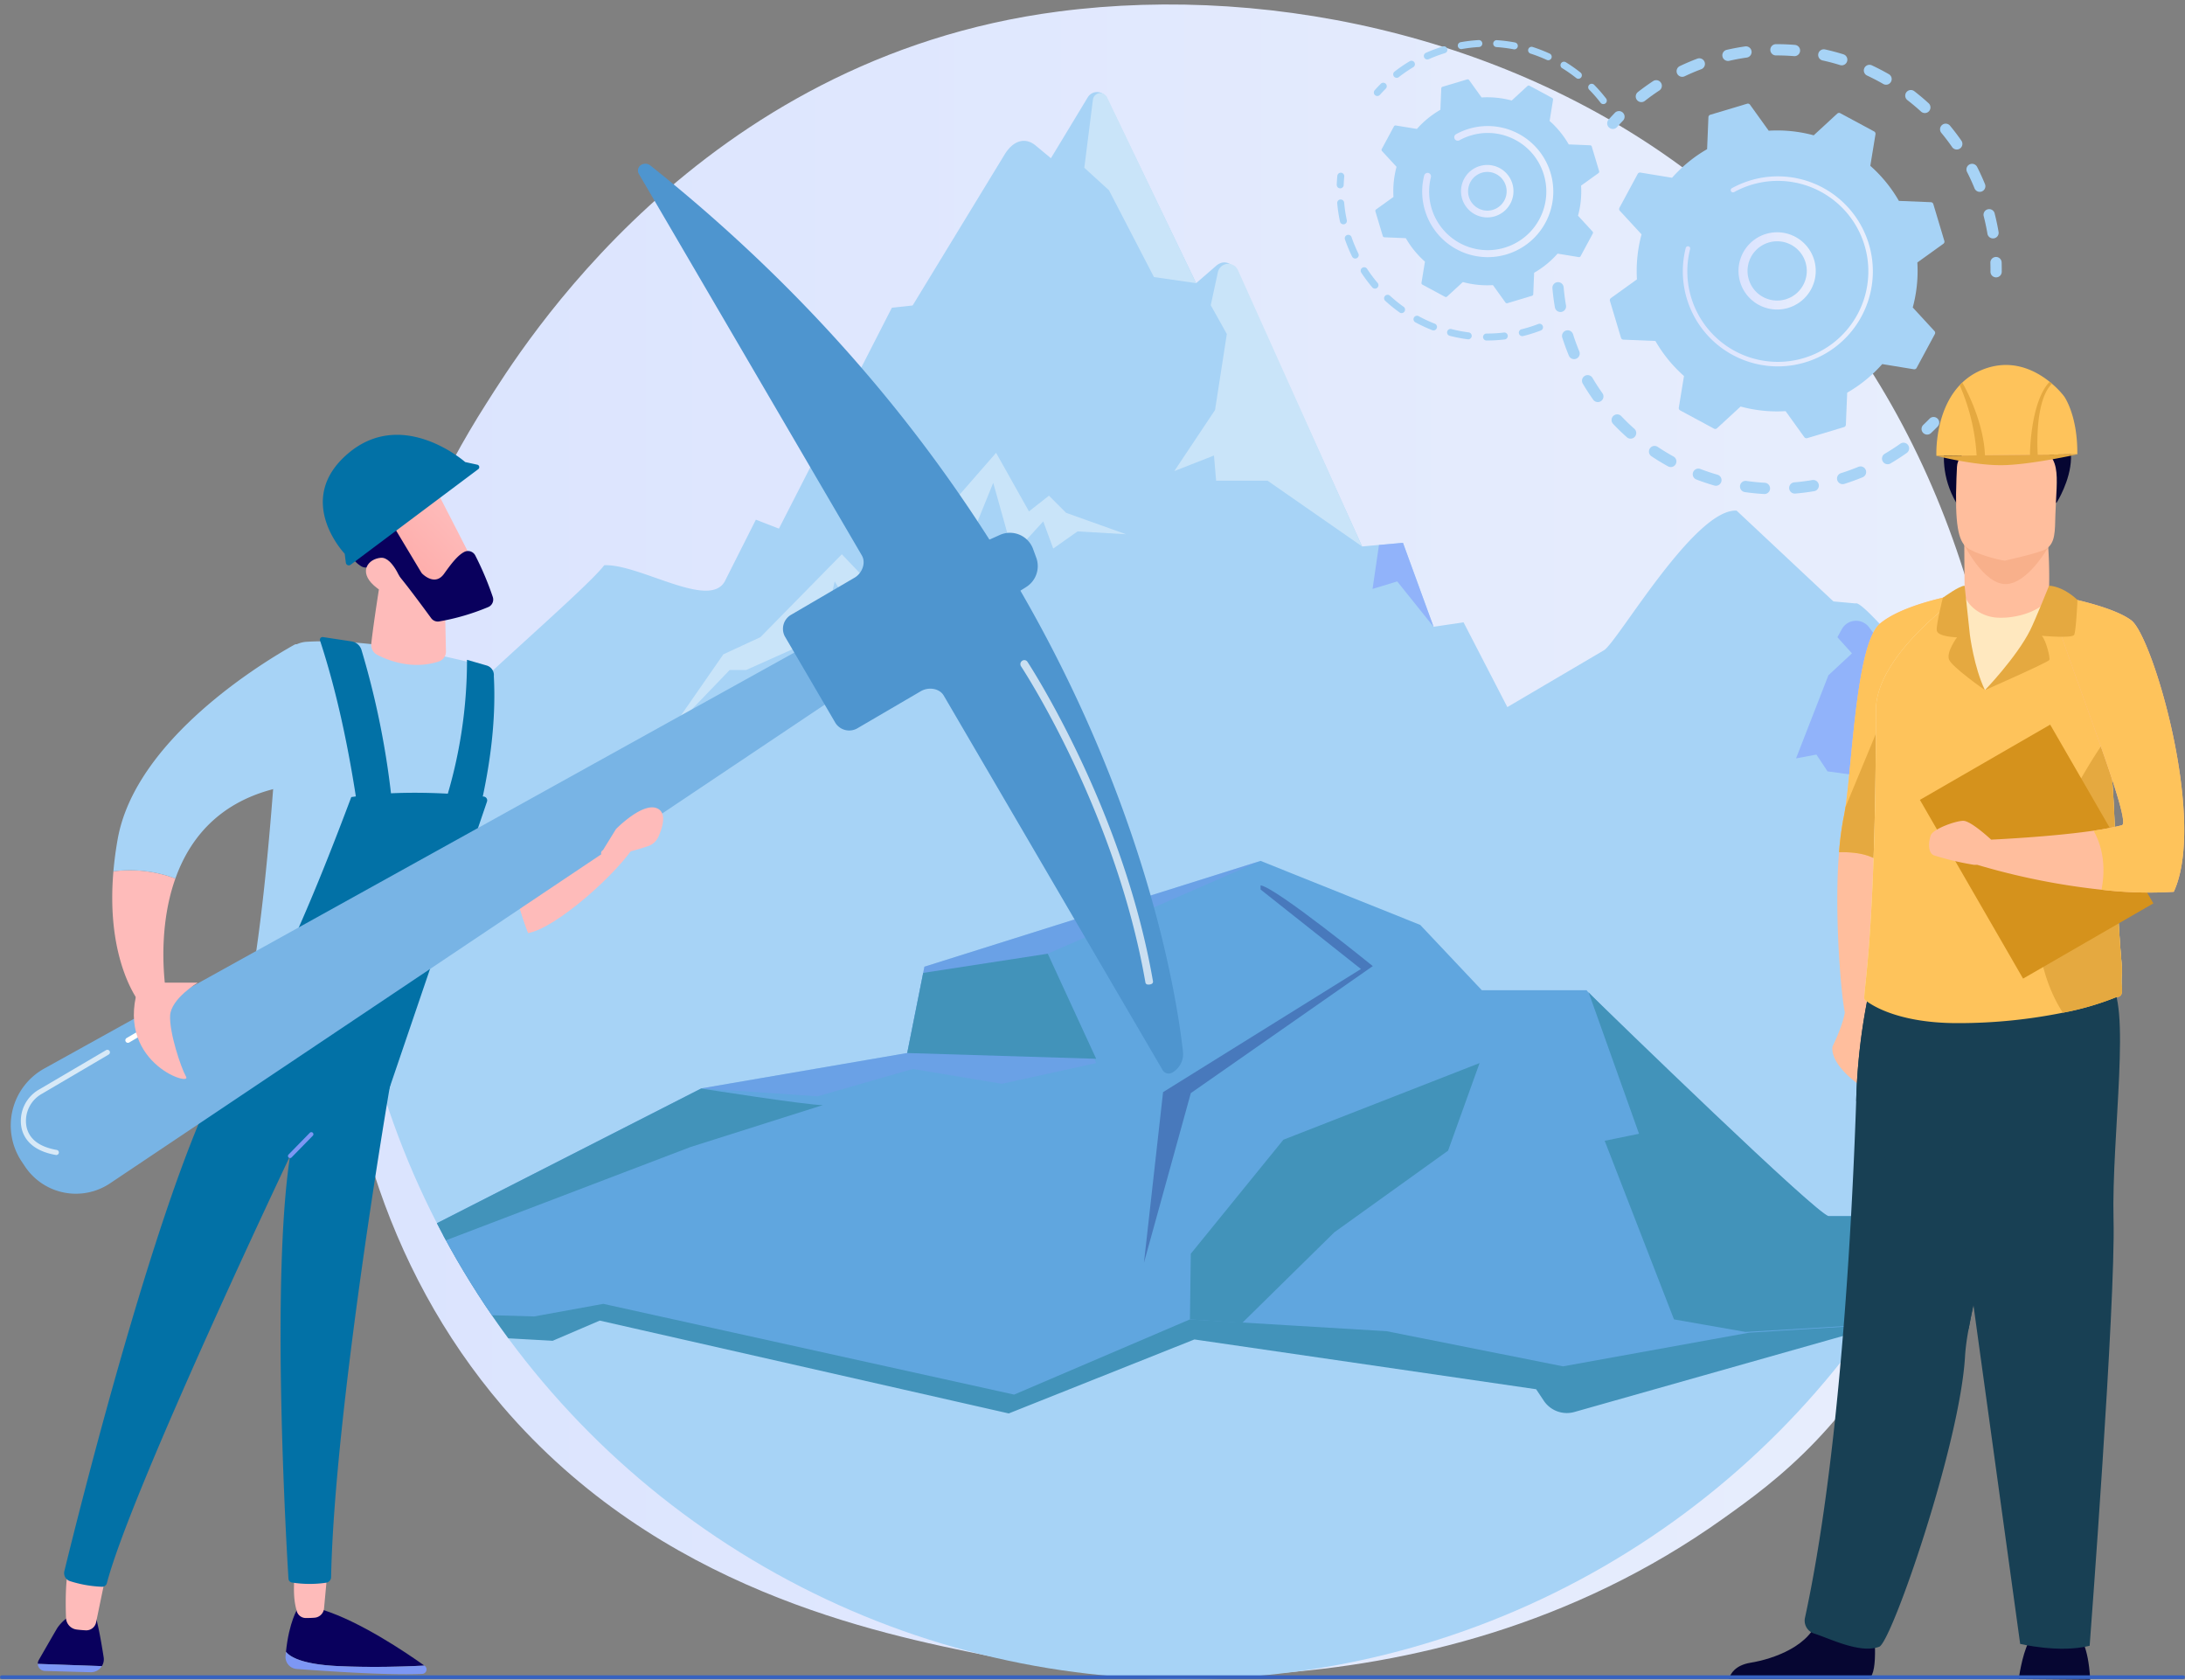 <svg xmlns="http://www.w3.org/2000/svg" xmlns:xlink="http://www.w3.org/1999/xlink" width="570" height="438.143" viewBox="0 0 570 438.143">
  <rect x="0" y="0" width="570" height="438.143" fill="#808080" stroke="none"/>
  <defs>
    <linearGradient id="linear-gradient" y1="0.5" x2="1" y2="0.5" gradientUnits="objectBoundingBox">
      <stop offset="0" stop-color="#dae3fe"/>
      <stop offset="1" stop-color="#e9effd"/>
    </linearGradient>
    <clipPath id="clip-path">
      <circle id="SVGID" cx="219" cy="219" r="219" fill="none"/>
    </clipPath>
    <linearGradient id="linear-gradient-6" x1="0.697" y1="0.062" x2="1.293" y2="-1.157" gradientUnits="objectBoundingBox">
      <stop offset="0" stop-color="#09005d"/>
      <stop offset="1" stop-color="#1a0f91"/>
    </linearGradient>
    <linearGradient id="linear-gradient-7" x1="-19.66" y1="9.755" x2="-18.579" y2="12.886" gradientUnits="objectBoundingBox">
      <stop offset="0" stop-color="#febbba"/>
      <stop offset="1" stop-color="#ff928e"/>
    </linearGradient>
    <linearGradient id="linear-gradient-8" x1="61.665" y1="0.5" x2="62.684" y2="0.5" xlink:href="#linear-gradient-6"/>
    <linearGradient id="linear-gradient-9" x1="129.272" y1="0.5" x2="130.272" y2="0.5" xlink:href="#linear-gradient-6"/>
    <linearGradient id="linear-gradient-10" x1="199.234" y1="0.5" x2="200.234" y2="0.5" xlink:href="#linear-gradient-7"/>
    <linearGradient id="linear-gradient-11" x1="239.04" y1="0.5" x2="240.04" y2="0.5" xlink:href="#linear-gradient-7"/>
    <linearGradient id="linear-gradient-12" x1="114.566" y1="1.331" x2="114.802" y2="0.355" xlink:href="#linear-gradient-7"/>
    <linearGradient id="linear-gradient-13" x1="5.345" y1="4.21" x2="4.273" y2="5.492" xlink:href="#linear-gradient-7"/>
    <linearGradient id="linear-gradient-14" x1="3.401" y1="3.198" x2="4.308" y2="3.198" xlink:href="#linear-gradient-6"/>
    <linearGradient id="linear-gradient-15" x1="-89.801" y1="-0.18" x2="-91.648" y2="3.252" xlink:href="#linear-gradient-7"/>
  </defs>
  <g id="Mining_Web_about" transform="translate(-212.001 -3320.001)">
    <g id="Group_285490" data-name="Group 285490">
      <g id="Group_285489" data-name="Group 285489" transform="translate(-170.5 2879.418)">
        <path id="Path_123625" data-name="Path 123625" d="M856.206,822.638c-8.965,9.382-17.448,15.433-24.15,20.213-78.78,56.192-172,39.812-191.81,35.812-29.255-5.907-85.805-17.325-126.69-65.12-61.855-72.31-52.223-186.232-4.244-261.434,8.776-13.756,55.134-90.1,149.356-102.346,57.022-7.41,123.492,7.535,171.627,47.624C931.336,581.539,924.143,751.539,856.206,822.638Z" transform="translate(0 -6.183)" fill="url(#linear-gradient)"/>
        <g id="Group_285466" data-name="Group 285466" transform="translate(731.215 451.034)">
          <g id="Group_285461" data-name="Group 285461" transform="translate(56.262 1.069)">
            <g id="Group_285458" data-name="Group 285458" transform="translate(0 62.076)">
              <path id="Path_123626" data-name="Path 123626" d="M2467.986,903.935a1.47,1.47,0,0,1,1.591,1.339c.135,1.571.34,3.16.61,4.722a1.47,1.47,0,0,1-1.17,1.693l-.028.005a1.47,1.47,0,0,1-1.7-1.2c-.284-1.644-.5-3.317-.642-4.971a1.469,1.469,0,0,1,1.185-1.568A1.362,1.362,0,0,1,2467.986,903.935Zm4.036,13.574c.48,1.51,1.029,3.014,1.633,4.471a1.469,1.469,0,1,1-2.715,1.125c-.635-1.533-1.213-3.116-1.719-4.7a1.47,1.47,0,0,1,.955-1.846,1.566,1.566,0,0,1,.169-.043A1.47,1.47,0,0,1,2472.022,917.509ZM2477.1,928.9c.8,1.362,1.673,2.7,2.589,3.993a1.47,1.47,0,1,1-2.4,1.7c-.965-1.357-1.882-2.771-2.726-4.2a1.469,1.469,0,1,1,2.532-1.492Zm7.5,9.966c1.087,1.149,2.237,2.265,3.418,3.315a1.47,1.47,0,0,1-1.955,2.2c-1.243-1.107-2.453-2.281-3.6-3.49a1.47,1.47,0,0,1,2.135-2.021Zm9.535,8.047c1.313.877,2.681,1.71,4.067,2.476a1.47,1.47,0,1,1-1.421,2.573c-1.458-.806-2.9-1.682-4.279-2.605a1.47,1.47,0,1,1,1.633-2.444Zm11.077,5.737c1.476.566,2.995,1.075,4.514,1.514a1.47,1.47,0,0,1-.816,2.824c-1.6-.462-3.2-1-4.75-1.594a1.47,1.47,0,0,1,1.053-2.744Zm54.22-6.218a1.47,1.47,0,0,1-.349,2.049c-1.356.961-2.774,1.877-4.211,2.72a1.47,1.47,0,1,1-1.487-2.535c1.365-.8,2.711-1.67,4-2.583a1.469,1.469,0,0,1,2.049.349Zm-42.154,9.355c1.564.223,3.156.382,4.734.47a1.47,1.47,0,1,1-.165,2.935c-1.661-.093-3.338-.26-4.985-.5a1.47,1.47,0,1,1,.416-2.91Zm31.1-2.886a1.469,1.469,0,0,1-.8,1.919c-1.538.633-3.123,1.208-4.71,1.71a1.47,1.47,0,1,1-.886-2.8c1.509-.477,3.016-1.023,4.477-1.625a1.469,1.469,0,0,1,1.918.8Zm-18.636,3.247c1.573-.132,3.162-.334,4.722-.6a1.47,1.47,0,0,1,.526,2.891l-.031.005c-1.642.281-3.314.493-4.97.633a1.47,1.47,0,0,1-.4-2.908C2529.64,956.157,2529.693,956.15,2529.746,956.145Z" transform="translate(-2466.642 -903.929)" fill="#a7d3f6"/>
              <path id="Path_123627" data-name="Path 123627" d="M3075.767,1125.406a1.462,1.462,0,0,0-.772.416c-.529.543-1.078,1.083-1.632,1.607a1.469,1.469,0,1,0,2.019,2.136c.583-.551,1.16-1.119,1.718-1.69a1.47,1.47,0,0,0-1.331-2.469Z" transform="translate(-2976.606 -1090.205)" fill="#a7d3f6"/>
            </g>
            <g id="Group_285459" data-name="Group 285459" transform="translate(14.292)">
              <path id="Path_123628" data-name="Path 123628" d="M3187.135,862.59a1.47,1.47,0,0,0-1.19,1.489c.024.757.032,1.528.025,2.29a1.47,1.47,0,1,0,2.939.029c.008-.8,0-1.614-.025-2.411a1.469,1.469,0,0,0-1.748-1.4Z" transform="translate(-3085.984 -807.057)" fill="#a7d3f6"/>
              <path id="Path_123629" data-name="Path 123629" d="M2631.952,513.691a1.47,1.47,0,0,1,.413,2.91c-1.53.217-3.075.5-4.608.852a1.47,1.47,0,1,1-.652-2.867q1-.227,1.993-.419C2630.045,513.986,2631.005,513.826,2631.952,513.691Zm-10.626,4.058a1.47,1.47,0,0,1-.859,1.892c-1.458.548-2.91,1.164-4.313,1.83a1.47,1.47,0,1,1-1.261-2.655c1.478-.7,3.005-1.35,4.54-1.927a1.487,1.487,0,0,1,.241-.068A1.47,1.47,0,0,1,2621.326,517.749Zm18.613-4.638c1.635-.007,3.293.057,4.927.189a1.47,1.47,0,1,1-.236,2.93c-1.553-.126-3.127-.186-4.679-.179a1.47,1.47,0,0,1-.286-2.913A1.5,1.5,0,0,1,2639.939,513.111Zm-30,10.053a1.469,1.469,0,0,1-.422,2.035c-1.3.854-2.58,1.773-3.8,2.733a1.47,1.47,0,0,1-1.815-2.312c1.288-1.011,2.636-1.979,4-2.878a1.468,1.468,0,0,1,2.035.422Zm42.836-8.674c1.6.353,3.2.779,4.764,1.267a1.469,1.469,0,1,1-.874,2.806c-1.488-.463-3.01-.868-4.525-1.2a1.47,1.47,0,1,1,.635-2.87Zm12.228,4.162c1.483.7,2.954,1.461,4.373,2.276a1.47,1.47,0,1,1-1.464,2.549c-1.348-.774-2.746-1.5-4.156-2.163a1.47,1.47,0,1,1,1.247-2.661Zm11.03,6.728c1.3,1,2.567,2.07,3.773,3.174a1.47,1.47,0,0,1-1.984,2.168c-1.146-1.049-2.352-2.063-3.585-3.016a1.47,1.47,0,0,1,1.8-2.327Zm9.3,8.974c1.047,1.261,2.052,2.582,2.987,3.926a1.469,1.469,0,1,1-2.412,1.679c-.888-1.275-1.842-2.529-2.837-3.728a1.47,1.47,0,0,1,2.262-1.877Zm7.1,10.8c.742,1.457,1.43,2.966,2.048,4.484a1.47,1.47,0,0,1-2.723,1.107c-.586-1.442-1.24-2.875-1.945-4.259a1.47,1.47,0,1,1,2.62-1.332Zm4.554,12.088c.3,1.167.566,2.358.793,3.539q.124.642.233,1.282a1.453,1.453,0,0,1-1.2,1.695,1.47,1.47,0,0,1-1.7-1.2q-.1-.609-.22-1.219c-.216-1.123-.469-2.255-.754-3.364a1.469,1.469,0,0,1,1.058-1.789l.089-.02A1.469,1.469,0,0,1,2696.995,557.247Z" transform="translate(-2595.92 -513.11)" fill="#a7d3f6"/>
              <path id="Path_123630" data-name="Path 123630" d="M2559.406,623.031a1.466,1.466,0,0,0-.779.422c-.552.572-1.1,1.167-1.638,1.768a1.47,1.47,0,0,0,2.2,1.953c.508-.571,1.031-1.136,1.556-1.679a1.469,1.469,0,0,0-1.336-2.464Z" transform="translate(-2556.619 -605.549)" fill="#a7d3f6"/>
            </g>
            <g id="Group_285460" data-name="Group 285460" transform="translate(14.983 15.504)">
              <path id="Path_123631" data-name="Path 123631" d="M2563.477,637.891a.687.687,0,0,0,.1.791l5.664,6.149a36.415,36.415,0,0,0-1.2,11.737l-6.785,4.876a.688.688,0,0,0-.257.755l2.878,9.606a.687.687,0,0,0,.63.489l8.348.342a36.42,36.42,0,0,0,7.456,9.144l-1.35,8.25a.686.686,0,0,0,.352.716l8.827,4.758a.687.687,0,0,0,.792-.1l6.148-5.664a36.414,36.414,0,0,0,11.738,1.2l4.876,6.784a.686.686,0,0,0,.754.257l9.606-2.878a.688.688,0,0,0,.489-.63l.342-8.348a36.414,36.414,0,0,0,9.144-7.457l8.25,1.351a.686.686,0,0,0,.715-.352l4.758-8.827a.687.687,0,0,0-.1-.791l-5.664-6.149a36.408,36.408,0,0,0,1.2-11.737l6.785-4.876a.687.687,0,0,0,.258-.755l-2.878-9.606a.687.687,0,0,0-.63-.489l-8.348-.342a36.419,36.419,0,0,0-7.457-9.144l1.351-8.25a.687.687,0,0,0-.352-.716l-8.828-4.757a.687.687,0,0,0-.791.1l-6.149,5.664a36.42,36.42,0,0,0-11.738-1.2l-4.875-6.784a.687.687,0,0,0-.755-.257l-9.606,2.878a.688.688,0,0,0-.49.63l-.343,8.348a36.423,36.423,0,0,0-9.143,7.457l-8.25-1.351a.686.686,0,0,0-.715.352Z" transform="translate(-2560.969 -610.721)" fill="#a7d3f6"/>
              <path id="Path_123632" data-name="Path 123632" d="M2781.928,822.051a10.073,10.073,0,1,1-1.47.172A10.091,10.091,0,0,1,2781.928,822.051Zm6.14,15.29a7.728,7.728,0,1,0-5.361,2.5,7.859,7.859,0,0,0,1.139-.134A7.672,7.672,0,0,0,2788.068,837.342Z" transform="translate(-2738.724 -788.476)" fill="url(#linear-gradient)"/>
              <path id="Path_123633" data-name="Path 123633" d="M2700.963,730.569a25.256,25.256,0,0,0-2.474.607h0q-.387.116-.77.244a24.984,24.984,0,0,0-3.652,1.556l-.048.025-.135.072-.262.142a.588.588,0,0,0-.294.625.6.6,0,0,0,.063.173.588.588,0,0,0,.8.231,23.637,23.637,0,0,1,26.865,2.833,23.462,23.462,0,0,1,7.163,11.066,23.867,23.867,0,0,1,.579,2.36,23.611,23.611,0,1,1-46.085-1.383.588.588,0,1,0-1.139-.289,24.787,24.787,0,1,0,48.38,1.452,25.185,25.185,0,0,0-.608-2.477,24.79,24.79,0,0,0-28.381-17.237Z" transform="translate(-2661.778 -711.157)" fill="url(#linear-gradient)"/>
            </g>
          </g>
          <g id="Group_285465" data-name="Group 285465">
            <g id="Group_285462" data-name="Group 285462" transform="translate(0 34.601)">
              <path id="Path_123634" data-name="Path 123634" d="M2113.315,724.238a.907.907,0,0,0-.732.8c-.073.767-.125,1.547-.152,2.318a.908.908,0,0,0,1.815.064c.026-.734.074-1.478.145-2.21a.908.908,0,0,0-.817-.99A.918.918,0,0,0,2113.315,724.238Z" transform="translate(-2112.43 -724.221)" fill="#a7d3f6"/>
              <path id="Path_123635" data-name="Path 123635" d="M2114.042,768.184a.907.907,0,0,1,.984.824,37.882,37.882,0,0,0,.53,3.772q.075.393.161.787a.908.908,0,0,1-.7,1.078.94.94,0,0,1-1.078-.7q-.088-.412-.167-.824a39.27,39.27,0,0,1-.554-3.955.907.907,0,0,1,.732-.971C2113.98,768.192,2114.011,768.188,2114.042,768.184Zm2.912,9.824a37.716,37.716,0,0,0,1.771,4.255.908.908,0,1,1-1.63.8,39.273,39.273,0,0,1-1.856-4.461.908.908,0,0,1,.561-1.155.879.879,0,0,1,.126-.033A.907.907,0,0,1,2116.955,778.008Zm4.056,8.259a37.194,37.194,0,0,0,2.762,3.69.908.908,0,0,1-1.383,1.176,39.152,39.152,0,0,1-2.9-3.87.908.908,0,0,1,1.518-1Zm5.96,7.011a37.434,37.434,0,0,0,3.581,2.9.908.908,0,0,1-1.053,1.479,39.387,39.387,0,0,1-3.755-3.042.908.908,0,0,1,1.228-1.338Zm7.491,5.343a37.8,37.8,0,0,0,4.178,1.945.908.908,0,1,1-.664,1.689,39.692,39.692,0,0,1-4.38-2.038.908.908,0,0,1,.865-1.6Zm8.562,3.363a37.228,37.228,0,0,0,4.522.866.908.908,0,0,1-.23,1.8,39.04,39.04,0,0,1-4.743-.908.908.908,0,1,1,.451-1.759Zm9.12,1.166a37.268,37.268,0,0,0,4.6-.271.908.908,0,0,1,.218,1.8,39.36,39.36,0,0,1-4.824.284.908.908,0,0,1,.006-1.815Zm14.7-1.967a.907.907,0,0,1-.523,1.172,39.388,39.388,0,0,1-3.995,1.29c-.205.056-.411.108-.616.159a.908.908,0,0,1-.435-1.763c.193-.047.386-.1.583-.15a37.655,37.655,0,0,0,3.815-1.231.906.906,0,0,1,1.172.523Z" transform="translate(-2113.091 -761.198)" fill="#a7d3f6"/>
            </g>
            <g id="Group_285463" data-name="Group 285463" transform="translate(9.679)">
              <path id="Path_123636" data-name="Path 123636" d="M2222.848,506.937a39.523,39.523,0,0,1,4.719-.553.908.908,0,0,1,.1,1.813,37.56,37.56,0,0,0-4.5.528.908.908,0,0,1-.332-1.785Zm-3.488,1.72a.908.908,0,0,1-.6,1.133,37.952,37.952,0,0,0-4.25,1.586.908.908,0,0,1-.735-1.66,39.628,39.628,0,0,1,4.453-1.661.892.892,0,0,1,.1-.024A.908.908,0,0,1,2219.36,508.657Zm12.962-2.249a39.391,39.391,0,0,1,4.715.6.908.908,0,0,1-.339,1.784,37.656,37.656,0,0,0-4.5-.577.907.907,0,1,1,.122-1.811Zm-21.526,5.811a.908.908,0,0,1-.312,1.245,37.238,37.238,0,0,0-3.74,2.564.908.908,0,1,1-1.116-1.432,38.974,38.974,0,0,1,3.923-2.689.908.908,0,0,1,1.245.312Zm30.844-4.035a39.485,39.485,0,0,1,4.43,1.72.908.908,0,1,1-.758,1.65,37.336,37.336,0,0,0-4.225-1.641.908.908,0,0,1,.554-1.73Zm8.621,3.96a39.669,39.669,0,0,1,3.892,2.73.908.908,0,0,1-1.131,1.42,37.943,37.943,0,0,0-3.712-2.6.908.908,0,0,1,.951-1.546Zm7.426,5.911a39.218,39.218,0,0,1,3.124,3.586.908.908,0,0,1-1.439,1.107,37.1,37.1,0,0,0-2.979-3.419.908.908,0,0,1,1.294-1.275Z" transform="translate(-2200.209 -506.382)" fill="#a7d3f6"/>
              <path id="Path_123637" data-name="Path 123637" d="M2175.656,576.438a.906.906,0,0,0-.469.249c-.55.549-1.085,1.117-1.593,1.688a.908.908,0,1,0,1.357,1.207c.484-.544,1-1.086,1.52-1.61a.908.908,0,0,0-.814-1.533Z" transform="translate(-2173.365 -565.297)" fill="#a7d3f6"/>
            </g>
            <g id="Group_285464" data-name="Group 285464" transform="translate(10.065 10.24)">
              <path id="Path_123638" data-name="Path 123638" d="M2177.477,589.032a.459.459,0,0,0,.067.53l3.79,4.115a24.369,24.369,0,0,0-.8,7.854l-4.54,3.263a.459.459,0,0,0-.172.505l1.926,6.428a.459.459,0,0,0,.421.327l5.586.229a24.373,24.373,0,0,0,4.989,6.119l-.9,5.521a.459.459,0,0,0,.235.479l5.907,3.184a.46.46,0,0,0,.529-.066l4.115-3.79a24.362,24.362,0,0,0,7.854.8l3.262,4.54a.459.459,0,0,0,.5.172l6.428-1.926a.46.46,0,0,0,.327-.421l.229-5.586a24.36,24.36,0,0,0,6.118-4.99l5.521.9a.46.46,0,0,0,.479-.236l3.183-5.907a.458.458,0,0,0-.066-.529l-3.79-4.115a24.349,24.349,0,0,0,.8-7.854l4.54-3.263a.459.459,0,0,0,.172-.505l-1.926-6.428a.459.459,0,0,0-.421-.327l-5.586-.229a24.373,24.373,0,0,0-4.99-6.119l.9-5.521a.46.46,0,0,0-.236-.479l-5.906-3.184a.46.46,0,0,0-.53.067l-4.114,3.79a24.373,24.373,0,0,0-7.854-.8l-3.262-4.54a.46.46,0,0,0-.506-.172l-6.428,1.926a.459.459,0,0,0-.327.421l-.229,5.586a24.378,24.378,0,0,0-6.119,4.99l-5.521-.9a.459.459,0,0,0-.479.236Z" transform="translate(-2175.799 -570.851)" fill="#a7d3f6"/>
              <path id="Path_123639" data-name="Path 123639" d="M2323.009,711.5a6.841,6.841,0,1,1-1.011.119A7,7,0,0,1,2323.009,711.5Zm5.347,6.639a5.051,5.051,0,0,0-5.267-4.825h0a5.051,5.051,0,0,0,.442,10.092,5.05,5.05,0,0,0,4.825-5.267Z" transform="translate(-2294.104 -689.155)" fill="url(#linear-gradient)"/>
              <path id="Path_123640" data-name="Path 123640" d="M2266.638,647.856q-.846.163-1.688.414a17.192,17.192,0,0,0-3.219,1.332l-.137.075a.907.907,0,1,0,.875,1.59,15.342,15.342,0,0,1,3-1.258h0l.172-.05a15.134,15.134,0,0,1,7.481-.247,15.365,15.365,0,0,1,3.863,1.418l.03.016.092.049a15.184,15.184,0,0,1,7.389,9.068,15.412,15.412,0,0,1,.375,1.527,15.285,15.285,0,0,1-29.657,7.245,15.389,15.389,0,0,1-.37-1.508,15.233,15.233,0,0,1,.193-6.631.908.908,0,0,0-.656-1.1.909.909,0,0,0-1.1.657,17.067,17.067,0,0,0-.216,7.419,17.332,17.332,0,0,0,.414,1.687,17.1,17.1,0,0,0,33.18-8.1,17.541,17.541,0,0,0-.419-1.709A17.125,17.125,0,0,0,2266.638,647.856Z" transform="translate(-2240.532 -635.367)" fill="url(#linear-gradient)"/>
            </g>
          </g>
        </g>
        <g id="Group_285473" data-name="Group 285473" transform="translate(472.279 440.583)">
          <g id="Group_285472" data-name="Group 285472" clip-path="url(#clip-path)">
            <g id="Group_285471" data-name="Group 285471" transform="translate(-71.097 24.009)">
              <rect id="Rectangle_160806" data-name="Rectangle 160806" width="482.22" height="130.557" transform="translate(45.827 297.645)" fill="#a7d3f6"/>
              <g id="Group_285467" data-name="Group 285467" transform="translate(0)">
                <path id="Path_123641" data-name="Path 123641" d="M574.255,844.637,555.3,775.147,532.14,762.512c-1.68-3.523-29.723-38.639-32.113-37.377l-5.791-.526-25.269-23.69c-11.055-.526-31.11,34.378-34.616,36.441l-25.185,14.816L397.74,730.059l-7.817,1.164-7.987-21.907-10.655.954L339.231,639.6c-1.5-3.313-3.946-4.343-6.024-2.54l-5.223,4.532L304.7,593.346a2.84,2.84,0,0,0-4.988-.236L290.1,609l-3.99-3.31c-2.714-2.251-5.852-1.338-8.1,2.357l-23.987,39.366-5.412.582-29.466,57.62-6.014-2.328-8.029,15.93c-3.91,7.758-22.214-4.421-31.53-4.05-4.438,5.938-35.818,32.641-40.256,38.579-4.17-.484-27.212,15.526-30.452,18.2-7.452,6.139-4.526,18.944-7.827,20.685-2.242,1.182-12.142,8.158-14.776,7.507-4.782-1.182-5.627,1.771-9.787-2.538a1.574,1.574,0,0,0-2.577-.261L35.968,821.3c-4.983,3.74,5.348,11.319,7.621,13.637,6.373,6.5,13.192,13.129,21.454,17.181,10.871,5.332,21.794,52.2,33.309,52.012,12.811-.206,93.708-16.976,106.519-17.182,54.608-.877,44.687-35.939,99.3-36.815,50.859-.817,94.738,29.245,145.6,28.429,22.449-.36,121.8,38.939,144.251,38.579C596.579,917.094,576.373,847.438,574.255,844.637Z" transform="translate(-34.626 -591.74)" fill="#a7d3f6"/>
                <path id="Path_123642" data-name="Path 123642" d="M1700.109,595.24,1697.863,613l6.429,5.87,11.74,22.642,11.005,1.59L1703.8,594.643A1.947,1.947,0,0,0,1700.109,595.24Z" transform="translate(-1433.68 -593.251)" fill="#c9e4f9"/>
                <path id="Path_123643" data-name="Path 123643" d="M1857.052,876.027l-1.857,8.608,4.193,7.512-3.075,19.829L1845.691,927.9l10.343-4.057.559,6.565h13.417l24.672,17.157-32.4-72.089A2.768,2.768,0,0,0,1857.052,876.027Z" transform="translate(-1558.027 -829.034)" fill="#c9e4f9"/>
                <path id="Path_123644" data-name="Path 123644" d="M2172.94,1332.541l6.256-.569,7.987,21.907-9.491-11.834-6.429,1.957Z" transform="translate(-1831.886 -1214.396)" fill="#91b3fa"/>
                <path id="Path_123645" data-name="Path 123645" d="M1013.869,1257.636l14.489-20.874,9.667-4.474,21.233-21.618,7.821,8.2L1079,1207.688l20.5-23.481,8.572,15.281,5.218-4.1,4.472,4.472,15.653,5.591-12.672-.746-6.336,4.473-2.609-7.082-7.827,8.572-5.218-18.635-4.845,11.926-2.609,2.609-7.827,4.473-5.963,16.026-6.709,15.281-8.2-16.026-5.218-8.572-2.236,10.063-4.1.373-2.609,6.341-14.163,6.341h-4.286Z" transform="translate(-858.329 -1090.102)" fill="#c9e4f9"/>
                <path id="Path_123646" data-name="Path 123646" d="M2878.734,1462.239l-1.156,2.093,3.8,4.215-6.143,5.707-8.446,21.69,5.311-1,2.91,4.383,22.188,3.03,9.324,9.244,31.9,4.238-37.628-34.3-15.046-19.914A4.24,4.24,0,0,0,2878.734,1462.239Z" transform="translate(-2416.94 -1322.129)" fill="#91b3fa"/>
              </g>
              <path id="Path_123647" data-name="Path 123647" d="M314.306,2345.9c2.106-.7,25.62,8.072,25.62,8.072l36.5-.7,18.952,1.053,12.284-5.264,106.692,24.217,48.433-19.3,89.144,12.986,1.993,2.99a7.232,7.232,0,0,0,7.986,2.947l106.54-30.153L441,2299.925Z" transform="translate(-269.883 -2028.602)" fill="#4293ba"/>
              <g id="Group_285470" data-name="Group 285470" transform="translate(53.551 200.54)">
                <path id="Path_123648" data-name="Path 123648" d="M371.769,1970.094l20.473,1.686,46.653,1.347,18.037-3.28,107.162,23.666,45.861-19.615,51.318,3.079,46.013,9.166,48.537-8.781,77.133-4.812,1.163-3.8-38.654-21.778H776.609c-2.668,0-57.117-52.235-62.435-58.221v0a1.746,1.746,0,0,1-.732-.719H686.1L670.033,1871l-41.649-16.7L540.69,1881.9l-4.49,22.51-53.738,9.238Z" transform="translate(-371.769 -1854.292)" fill="#60a6df"/>
                <g id="Group_285468" data-name="Group 285468" transform="translate(110.692)" opacity="0.34">
                  <path id="Path_123649" data-name="Path 123649" d="M1099.019,1915.7l24.881-7.133,23.223,3.872,24.569-5.4-12.623-28.531,55.516-24.218-87.7,27.608-4.49,22.514-53.739,9.236Z" transform="translate(-1068.661 -1854.292)" fill="#7d97f4"/>
                </g>
                <path id="Path_123650" data-name="Path 123650" d="M1946.889,2186.385l-51.177,19.99-24.151,29.74-.229,17.127,13.627.927L1909,2230.523l29.678-21.3Z" transform="translate(-1633.146 -2133.636)" fill="#4293ba"/>
                <path id="Path_123651" data-name="Path 123651" d="M1443.656,2006.762l-32.5,5.008-4.169,20.9,49.292,1.5Z" transform="translate(-1242.556 -1982.544)" fill="#4293ba"/>
                <path id="Path_123652" data-name="Path 123652" d="M514.2,2232.508c-3.721.093-31.744-4.313-31.744-4.313l-110.692,56.412,107.874-41.149Z" transform="translate(-371.769 -2168.805)" fill="#4293ba"/>
                <g id="Group_285469" data-name="Group 285469" transform="translate(342.239 34.431)">
                  <path id="Path_123653" data-name="Path 123653" d="M2548.647,2156.234l18.661,3.272,78.065-4.619,1.163-3.8-38.654-21.778h-18.856c-2.668,0-56.453-52.268-62.6-58.254l13.1,36.757-8.956,1.83Z" transform="translate(-2526.427 -2071.06)" fill="#4293ba"/>
                </g>
                <path id="Path_123654" data-name="Path 123654" d="M1826.219,1894.482c4.05.585,29.266,21.069,29.266,21.069l-47.467,33.13-12.227,44.257,4.988-44.51,51.619-32.118-26.178-20.738Z" transform="translate(-1569.603 -1888.098)" opacity="0.27" fill="url(#linear-gradient-6)"/>
              </g>
            </g>
          </g>
        </g>
        <g id="Group_285484" data-name="Group 285484" transform="translate(385.297 483.286)">
          <g id="Group_285474" data-name="Group 285474" transform="translate(97.863 163.275)">
            <path id="Path_123655" data-name="Path 123655" d="M1195.258,1975.01l6.9,6.516c-4.6,7.666-20.982,22.258-28.242,23.417-3.514-9.22-4.457-15.745-4.461-20.076C1185.706,1988.267,1195.258,1975.01,1195.258,1975.01Z" transform="translate(-1136.866 -1967.534)" fill="url(#linear-gradient-7)"/>
            <path id="Path_123656" data-name="Path 123656" d="M1004.16,1967.188l-5.628-31.389c11.117,10.359,22.609,15.245,32.589,17.333,0,4.331.947,10.856,4.461,20.076A47.267,47.267,0,0,1,1004.16,1967.188Z" transform="translate(-998.532 -1935.799)" fill="#a7d3f6"/>
          </g>
          <path id="Path_123657" data-name="Path 123657" d="M875.568,3071.017c8.567.394,16.858.146,22.394-.138-5.041-3.587-16.654-11.394-26.371-14.5l-6.671-.4s-2.26,3.438-3.067,11.305C862.96,3068.662,866.191,3070.585,875.568,3071.017Z" transform="translate(-790.05 -2679.126)" fill="url(#linear-gradient-8)"/>
          <path id="Path_123658" data-name="Path 123658" d="M897.538,3118.914l-.069-.048c-5.536.285-13.828.532-22.394.138-9.377-.432-12.609-2.354-13.714-3.734-.037.362-.075.722-.106,1.1a3.124,3.124,0,0,0,2.87,3.374c7.016.53,24.41,1.731,32.8,1.292A1.171,1.171,0,0,0,897.538,3118.914Z" transform="translate(-789.557 -2727.113)" fill="#7d97f4"/>
          <path id="Path_123659" data-name="Path 123659" d="M539.488,3070.372c-.627-4.021-1.633-9.835-2.41-11.322-1.219-2.332-5.394,0-5.394,0a11.077,11.077,0,0,0-4.279,3.644c-.86,1.451-3.237,5.582-4.848,8.386a1.881,1.881,0,0,0-.253,1l16.714.585A3.338,3.338,0,0,0,539.488,3070.372Z" transform="translate(-515.239 -2680.774)" fill="url(#linear-gradient-9)"/>
          <path id="Path_123660" data-name="Path 123660" d="M522.308,3131.787a1.9,1.9,0,0,0,1.852,1.85l11.908.328a3.361,3.361,0,0,0,2.954-1.593Z" transform="translate(-515.243 -2740.481)" fill="#7d97f4"/>
          <path id="Path_123661" data-name="Path 123661" d="M571.69,2984.486c-.144.482-2.3,10.952-3.249,15.547a2.624,2.624,0,0,1-2.7,2.1c-.707-.035-1.53-.1-2.393-.21a3.167,3.167,0,0,1-2.755-3.019c-.153-4.025-.229-11.753,1.249-14.748C563.88,2980.022,571.69,2984.486,571.69,2984.486Z" transform="translate(-546.164 -2619.576)" fill="url(#linear-gradient-10)"/>
          <path id="Path_123662" data-name="Path 123662" d="M871.059,2994.926c.926-.03-.37,4.782,1.032,9.512a2.431,2.431,0,0,0,2.226,1.918c.721.01,1.576,0,2.443-.074a2.686,2.686,0,0,0,2.474-2.42l1.14-12.268Z" transform="translate(-797.5 -2627.019)" fill="url(#linear-gradient-11)"/>
          <path id="Path_123663" data-name="Path 123663" d="M643.878,2299.811c-.414,2.013-15.007,87.132-15.892,131.177a1.5,1.5,0,0,1-1.29,1.46,29.464,29.464,0,0,1-8.959-.058,1.056,1.056,0,0,1-.87-.97c-.51-8.208-4.612-77.605.412-110.274,0,0-41.493,87.328-47.783,111.408a1.266,1.266,0,0,1-1.3.947,31.36,31.36,0,0,1-8.407-1.493,2.2,2.2,0,0,1-1.385-2.582c3.514-14.41,28.141-113.7,44.862-135.571Z" transform="translate(-544.409 -2062.311)" fill="#0271a6"/>
          <path id="Path_123664" data-name="Path 123664" d="M865.131,2411.1a.545.545,0,0,1-.389-.926l5.556-5.682a.545.545,0,0,1,.779.762l-5.556,5.682A.542.542,0,0,1,865.131,2411.1Z" transform="translate(-792.261 -2151.726)" fill="#7d97f4"/>
          <path id="Path_123665" data-name="Path 123665" d="M858.3,1739.165c-10.658-2.792-30.318-7.164-45.969-6.231a7.083,7.083,0,0,0-6.679,6.651c-2.364,41.682-5.595,78.67-11.679,100.191,13.676,5.412,27.233,7.922,40.608,5.956q15.03-32.193,26.266-74.378s4.392-22.443.127-29.924A4.41,4.41,0,0,0,858.3,1739.165Z" transform="translate(-735.108 -1608.234)" fill="#a7d3f6"/>
          <path id="Path_123666" data-name="Path 123666" d="M981.993,1613.018s-2.691,16.057-3.494,23.482a2.908,2.908,0,0,0,1.58,2.9c2.942,1.514,9.221,3.953,16.064,1.715a2.713,2.713,0,0,0,1.839-2.644l-.469-21.435Z" transform="translate(-884.442 -1511.285)" fill="url(#linear-gradient-12)"/>
          <g id="Group_285476" data-name="Group 285476" transform="translate(81.424 70.715)">
            <g id="Group_285475" data-name="Group 285475" transform="translate(5.084 2.154)">
              <path id="Path_123667" data-name="Path 123667" d="M995.554,1512.876c.287.27,12.1,23.475,12.1,23.475l-13.393,6.466-14.467-20.33S990.753,1508.357,995.554,1512.876Z" transform="translate(-972.014 -1502.384)" fill="url(#linear-gradient-13)"/>
              <path id="Path_123668" data-name="Path 123668" d="M952.684,1482.3a2.141,2.141,0,0,0,.161,1.876l6.68,11.135a2.072,2.072,0,0,0,.366.456c.795.74,3.516,2.893,5.619-.038,1.793-2.5,3.475-4.769,5.277-5.706a2.135,2.135,0,0,1,2.882.948,79.754,79.754,0,0,1,4.571,10.844,2.127,2.127,0,0,1-1.238,2.608,59.262,59.262,0,0,1-12.828,3.742,2.136,2.136,0,0,1-2.02-.859c-2.046-2.8-7.814-10.637-9.782-12.6-1.829-1.822-5.2-1.135-6.725-.7a2.147,2.147,0,0,1-1.707-.224c-1.543-.929-4.236-3.243-1.773-7.162a2.138,2.138,0,0,0-.661-2.9c-1.723-1.133-3.592-3.26-1.811-6.705,1.8-3.487,5.023-3.8,7.216-3.532a2.218,2.218,0,0,0,2.328-1.294,1.412,1.412,0,0,1,1.1-.868,2.073,2.073,0,0,0,1.678-2.435,5.473,5.473,0,0,1,3.056-6.269c5.779-3.177,10.84,2,12.128,6.37s-5.174,7.458-9.238,7.974C954.98,1477.336,953.343,1480.594,952.684,1482.3Z" transform="translate(-938.975 -1461.63)" fill="url(#linear-gradient-14)"/>
              <path id="Path_123669" data-name="Path 123669" d="M981.013,1625.777s-2.57-7.519-5.859-7.243-5.878,3.553-1.8,7.236C978.423,1630.353,981.013,1625.777,981.013,1625.777Z" transform="translate(-965.107 -1588.613)" fill="url(#linear-gradient-15)"/>
            </g>
            <path id="Path_123670" data-name="Path 123670" d="M952.857,1459.29l-33.3,24.938a.784.784,0,0,1-1.247-.529l-.3-2.349s-13.4-13.991.869-26.141,30.557,2.226,30.557,2.226l3.163.689A.656.656,0,0,1,952.857,1459.29Z" transform="translate(-912.309 -1450.332)" fill="#0271a6"/>
          </g>
          <g id="Group_285477" data-name="Group 285477" transform="translate(57.536 123.464)">
            <path id="Path_123671" data-name="Path 123671" d="M787.022,2009.654c12.589-20.967,22.053-43.89,31.308-68.5,10.166-1.563,22.709-1.394,34.567-.135a1,1,0,0,1,.836,1.31L826.947,2021Z" transform="translate(-787.022 -1899.407)" fill="#0271a6"/>
            <path id="Path_123672" data-name="Path 123672" d="M918.241,1772.376c-2.34-16.045-5.513-31.035-9.918-44.466a.7.7,0,0,1,.769-.908l7.458,1.13a3.2,3.2,0,0,1,2.594,2.256,217.176,217.176,0,0,1,8.088,41.131Z" transform="translate(-885.167 -1726.995)" fill="#0271a6"/>
            <path id="Path_123673" data-name="Path 123673" d="M1079.51,1795.444a123.8,123.8,0,0,0,5.727-37.3l5.139,1.485a2.6,2.6,0,0,1,1.861,2.762c.6,11.147-.852,22.8-3.628,34.768Z" transform="translate(-1023.743 -1752.203)" fill="#0271a6"/>
          </g>
          <g id="Group_285478" data-name="Group 285478" transform="translate(26.482 125.334)">
            <path id="Path_123674" data-name="Path 123674" d="M640.623,2048.057c-5.271,14.788-2.3,30.642-2.3,30.642l-6.948,1.853s-8.976-10.676-6.922-34.364A33.882,33.882,0,0,1,640.623,2048.057Z" transform="translate(-624.145 -1986.945)" fill="#febbba"/>
            <path id="Path_123675" data-name="Path 123675" d="M625.747,1796.046c.231-2.664.594-5.483,1.132-8.479,4.695-26.126,38.189-46.224,46.071-50.624a1.077,1.077,0,0,1,1.6.982l-1.12,35.516c-18.654,2.508-27.483,13.181-31.509,24.476A33.884,33.884,0,0,0,625.747,1796.046Z" transform="translate(-625.442 -1736.804)" fill="#a7d3f6"/>
          </g>
          <g id="Group_285483" data-name="Group 285483" transform="translate(0)">
            <g id="Group_285480" data-name="Group 285480" transform="translate(0 120.607)">
              <path id="Path_123676" data-name="Path 123676" d="M702.115,1712.007,494.059,1827.386a16.969,16.969,0,0,0-5.953,24.279l.906,1.355a15.974,15.974,0,0,0,22.154,4.339L709.8,1724.321Z" transform="translate(-485.252 -1712.007)" fill="#78b4e5"/>
              <g id="Group_285479" data-name="Group 285479" transform="translate(2.62 106.041)">
                <path id="Path_123677" data-name="Path 123677" d="M508.379,2319.14a.663.663,0,0,1-.222,0c-6.439-1.127-8.438-4.51-8.981-7.15a9.424,9.424,0,0,1,4.623-9.942l17.435-10.248a.668.668,0,1,1,.677,1.151L504.476,2303.2a8.089,8.089,0,0,0-3.991,8.522c.669,3.249,3.328,5.3,7.9,6.1a.668.668,0,0,1-.009,1.317Z" transform="translate(-498.995 -2287.22)" fill="#fff" opacity="0.7"/>
                <path id="Path_123678" data-name="Path 123678" d="M642.859,2270.835a.668.668,0,0,1-.444-1.235l2.259-1.328a.668.668,0,0,1,.677,1.152l-2.259,1.328A.661.661,0,0,1,642.859,2270.835Z" transform="translate(-614.803 -2268.18)" fill="#fff"/>
              </g>
            </g>
            <g id="Group_285482" data-name="Group 285482" transform="translate(163.626)">
              <path id="Path_123679" data-name="Path 123679" d="M1815.625,1584.945a6.433,6.433,0,0,1,8.682,3.654l.828,2.261a6.432,6.432,0,0,1-2.618,7.657l-6.71,4.218-5.578-15.361Z" transform="translate(-1721.231 -1488.106)" fill="#4e95cf"/>
              <path id="Path_123680" data-name="Path 123680" d="M1346.78,1079.98c118.18,94.267,136.386,209.088,138.838,231a5.567,5.567,0,0,1-2.758,5.523,1.851,1.851,0,0,1-2.6-.739l-57.036-97.578c-1.125-1.923-3.966-2.331-5.985-1.151l-16.453,9.617a4.262,4.262,0,0,1-5.8-1.3l-13.233-22.639a4.229,4.229,0,0,1,1.733-5.663l16.453-9.617c2.019-1.18,3.038-3.891,1.914-5.815l-58.123-99.439a1.711,1.711,0,0,1,.576-2.436A2.106,2.106,0,0,1,1346.78,1079.98Z" transform="translate(-1343.447 -1079.442)" fill="#4e95cf"/>
              <g id="Group_285481" data-name="Group 285481" transform="translate(99.768 129.482)">
                <path id="Path_123681" data-name="Path 123681" d="M1900.415,1843.17l.029,0c.546-.078.949-.333.854-.877-7.876-45.448-32.515-82.955-32.763-83.33a.974.974,0,0,0-1.376-.212,1.04,1.04,0,0,0-.277,1.419c.246.373,24.64,37.424,32.443,82.447C1899.419,1843.147,1899.882,1843.247,1900.415,1843.17Z" transform="translate(-1866.716 -1758.556)" fill="#fff" opacity="0.7"/>
              </g>
            </g>
          </g>
          <path id="Path_123682" data-name="Path 123682" d="M661.792,2199.818h8.59s-6.968,4.179-7.2,8.574,2.766,13.5,4.168,15.976c1.533,2.71-19.451-4.036-12.042-24.551Z" transform="translate(-621.598 -1986.204)" fill="#febbba"/>
          <path id="Path_123683" data-name="Path 123683" d="M1305.06,1970.191a4.5,4.5,0,0,0,2.911-2.519c1.067-2.39,2.268-6.219-.3-7.385-3.821-1.737-10.769,5.385-10.769,5.385l-3.395,5.5h0a.875.875,0,0,0,.463,1.659A60.825,60.825,0,0,0,1305.06,1970.191Z" transform="translate(-1139.005 -1792.122)" fill="#febbba"/>
        </g>
        <g id="Group_163901" data-name="Group 163901" transform="translate(833.534 535.783)">
          <path id="Path_75435" data-name="Path 75435" d="M1806.245,997.934c5.416-27.76,10.379-54.335,10.379-54.335s-15.417,2.335-22.055,7.867-7.309,40.753-9.521,50.709a77.8,77.8,0,0,0-1.163,8.956c-1.258,14.32.307,35.764,1.493,41.776-.078.578-.569,3.416-3.183,8.86,0,0-1.352,4.179,7.5,10.448C1795.335,1076.21,1800.362,1028.109,1806.245,997.934Z" transform="translate(-1755.157 -884.029)" fill="#ffbe9d"/>
          <path id="Path_75436" data-name="Path 75436" d="M1820.391,943.6s-2.862,15.316-6.608,34.838c-1.188,6.2-2.467,12.811-3.771,19.5-5.305,10.4-9.859,17.469-11.265,16.14-2.869-2.709-7.906-3.044-11.095-2.943a77.776,77.776,0,0,1,1.163-8.956c.174-.786.339-1.731.5-2.8,1.856-12.528,2.908-42.811,9.022-47.9C1804.974,945.934,1820.391,943.6,1820.391,943.6Z" transform="translate(-1758.923 -884.029)" fill="#fec35b"/>
          <path id="Path_75437" data-name="Path 75437" d="M1813.783,1015.545c-1.188,6.2-2.467,12.811-3.771,19.5-5.305,10.4-9.859,17.469-11.265,16.14-2.869-2.709-7.906-3.044-11.095-2.942a77.743,77.743,0,0,1,1.163-8.956c.174-.787.339-1.731.5-2.805l15.907-38.4Z" transform="translate(-1758.923 -921.138)" fill="#e5a940"/>
          <path id="Path_75438" data-name="Path 75438" d="M1912.176,905.706a117.433,117.433,0,0,0-.695-17.166l-21.394,3.5s0,6.528.094,13.772l-.021,0s-.583,6.72,7.694,7.7S1912.4,910.892,1912.176,905.706Z" transform="translate(-1828.693 -846.527)" fill="#ffbe9d"/>
          <path id="Path_75439" data-name="Path 75439" d="M1889.9,903.641s5.04,10.325,10.817,10.325,11.186-9.711,11.186-9.711Z" transform="translate(-1828.566 -856.813)" fill="#f8b08b"/>
          <path id="Path_75440" data-name="Path 75440" d="M1934.615,1806.727s.779-6.064,2.582-9.669,13.275-1.312,13.275-1.312,2.294,1.967,2.786,11.145Z" transform="translate(-1859.021 -1463.949)" fill="#060632"/>
          <path id="Path_75441" data-name="Path 75441" d="M1734.067,1790.5c2.7-1.645,1.162-13.92,1.162-13.92s-12.562-10.049-14.289-2.356-11.933,11.148-17.742,12.091c-4.01.65-5.252,2.871-5.637,4.185Z" transform="translate(-1697.56 -1447.807)" fill="#060632"/>
          <path id="Path_75442" data-name="Path 75442" d="M1902.816,815.53s14.281-22.517-13.141-24.007c0,0-10.285,1.211-12.615-1.118,0,0-7.978,12.125-.527,25.125S1902.816,815.53,1902.816,815.53Z" transform="translate(-1817.296 -779.686)" fill="#060632"/>
          <path id="Path_75443" data-name="Path 75443" d="M1886.116,848.369c2.078,1.636,8.173,3.26,9.935,3.45,0,0,9.038-2.015,10.681-3.006,2.544-1.542,2.38-4.664,2.51-9,.157-5.137.675-9.172.1-12.134-.682-3.543-2.928-5.558-9.217-6.106-11.545-1-16.355,1.889-16.556,5.76-.052,1.039-.1,2.031-.134,2.969C1882.975,842.367,1883.928,846.648,1886.116,848.369Z" transform="translate(-1824.086 -800.775)" fill="#ffbe9d"/>
          <path id="Path_75444" data-name="Path 75444" d="M1802.227,1345.306a57.915,57.915,0,0,0-.922,6.785c-1.167,22.777-19.173,74.856-22.393,76.071-4.983,1.88-12.831-2.117-16.936-3.424a3.522,3.522,0,0,1-2.47-4c8.917-40.992,12.193-100.018,13.386-134.964a158.549,158.549,0,0,1,3.623-29.761s43.915-11.717,44.175,3.105C1820.92,1272.233,1806.143,1323.67,1802.227,1345.306Z" transform="translate(-1739.702 -1093.824)" fill="#184054"/>
          <path id="Path_75445" data-name="Path 75445" d="M1830.973,1345.306l-29.336-59.532a158.556,158.556,0,0,1,3.624-29.761s43.915-11.717,44.175,3.105C1849.667,1272.233,1834.889,1323.67,1830.973,1345.306Z" transform="translate(-1768.448 -1093.824)" fill="#184054"/>
          <path id="Path_75446" data-name="Path 75446" d="M1862.992,1263.869l23.215,168.255s10.2,2.458,18.124.491c0,0,6.8-89.486,6.23-111.12s4.877-57.889-1.242-61.887S1862.992,1263.869,1862.992,1263.869Z" transform="translate(-1810.238 -1098.523)" fill="#184054"/>
          <path id="Path_75447" data-name="Path 75447" d="M1875.381,1045.1a3.469,3.469,0,0,1-3.415,3.6l-36.583.558-26.87.41c-1.259.022,2.719-10.045,2.8-75.684.02-14.647,22.7-30.408,23.114-30.408l0,.005c0,2.109,3.324,6,8.445,6.338,6.077.4,13.533-2.626,13.533-6.126a16.259,16.259,0,0,1,1.842,2.377c3.033,4.42,9.145,15.2,13.046,33.96,3.081,14.817,1.9,34.626,4.113,60.186C1875.573,1042.17,1875.334,1043.81,1875.381,1045.1Z" transform="translate(-1772.964 -884.018)" fill="#ffe8bf"/>
          <path id="Path_75448" data-name="Path 75448" d="M1874.031,1048.911a74.492,74.492,0,0,1-13.958,4.063,137.59,137.59,0,0,1-27.046,2.717c-17.782.112-24.515-6.016-24.515-6.016-1.259.022,2.719-10.045,2.8-75.684.02-14.647,22.7-30.408,23.114-30.408l0,.005s-.582,19.505,5.318,25.241c0,0,8.275-6.392,19.01-24.584,3.034,4.42,8.636,17.13,12.538,35.893a101.64,101.64,0,0,1,1.663,12.457c1.035,12.946.8,28.753,2.45,47.73.163,1.847-.076,3.487-.029,4.779C1875.458,1047.052,1875.981,1048.881,1874.031,1048.911Z" transform="translate(-1772.964 -884.018)" fill="#fec35b"/>
          <path id="Path_75449" data-name="Path 75449" d="M1969.748,1127.338a74.491,74.491,0,0,1-13.958,4.063c-2.862-4.364-6.469-12.24-6.967-24.653-.845-20.99,19.093-48.021,19.093-48.021l.761,12.292c1.035,12.946.8,28.753,2.45,47.73.163,1.846-.076,3.487-.029,4.779C1971.174,1125.479,1971.7,1127.308,1969.748,1127.338Z" transform="translate(-1868.681 -962.445)" fill="#e5a940"/>
          <rect id="Rectangle_68" data-name="Rectangle 68" width="39.245" height="53.833" transform="translate(49.811 113.441) rotate(-30)" fill="#d5921c"/>
          <path id="Path_75450" data-name="Path 75450" d="M1914.021,951.1c-4.162-3.146-13.939-5.379-18.75-6.328-1.7-.334-2.776-.509-2.776-.509.5,2.313,1.631,5.942,3.106,10.3,6.18,18.259,18.43,49.306,15.962,49.967a67.761,67.761,0,0,1-7.4,1.426c-10.745,1.573-25.2,2.269-26.716,2.339-.118-.111-5.269-4.912-7.274-4.912-2.029,0-7.876,2.131-8.473,3.77s-.835,4.589.835,5.244a75.064,75.064,0,0,0,10.382,2.458,4.8,4.8,0,0,0,.861-.008,181.348,181.348,0,0,0,32.452,6.512,104.913,104.913,0,0,0,18.859.543C1933.7,1003.35,1919.651,955.354,1914.021,951.1Z" transform="translate(-1809.05 -884.48)" fill="#ffbe9d"/>
          <path id="Path_75451" data-name="Path 75451" d="M1996.847,1022.851a104.957,104.957,0,0,1-18.859-.543c.656-3.233,1.266-9.546-2.067-15.4a67.813,67.813,0,0,0,7.4-1.426c2.468-.661-9.782-31.708-15.962-49.967-.495-5.9-.755-9.853-.755-9.853l.425.064c4.812.949,14.589,3.181,18.751,6.328C1991.414,956.3,2005.467,1004.3,1996.847,1022.851Z" transform="translate(-1880.813 -885.431)" fill="#fec35b"/>
          <path id="Path_75452" data-name="Path 75452" d="M1906.989,964.548s16.553-7.294,16.8-7.867-.819-5-1.967-6.31c0,0,7.949.737,8.441-.246s.86-9.074.86-9.074-3.309-3.425-7.406-3.753c0,0-3.6,8.939-4.927,11.6C1915.266,955.943,1906.989,964.548,1906.989,964.548Z" transform="translate(-1840.205 -879.737)" fill="#e5a940"/>
          <path id="Path_75453" data-name="Path 75453" d="M1876.176,950.2s1.065,8.522,3.933,14.423c0,0-8.645-6.023-9.382-7.99s2.09-5.777,2.09-5.777-5.162-.123-5.286-1.844,1.6-8.481,1.6-8.481,4.441-3.242,5.67-3.119Z" transform="translate(-1813.325 -879.811)" fill="#e5a940"/>
          <g id="Group_163900" data-name="Group 163900" transform="translate(54.101 0)">
            <path id="Path_75454" data-name="Path 75454" d="M1903.989,780.091l-36.76.393s-.54-11.085,5.831-18.153q.437-.49.925-.951a16.384,16.384,0,0,1,5.021-3.263c7.348-3.066,13.443-.237,17.25,2.661.376.283.728.569,1.057.852a22.155,22.155,0,0,1,3.226,3.329S1904.109,769.829,1903.989,780.091Z" transform="translate(-1867.218 -756.792)" fill="#fec35b"/>
            <path id="Path_75455" data-name="Path 75455" d="M1893.688,789.571c-.1-1.493-.749-14.2,3.716-18.515a7.1,7.1,0,0,0-.609-.509c-4.761,4.955-5.14,17.466-5.12,19.045l-11.751.126c-.348-9-5.317-17.968-5.914-18.969a8.073,8.073,0,0,0-.678.7,53.634,53.634,0,0,1,4.417,18.3l-10.495.112s9.791,2.531,17.165,2.439,19.6-2.833,19.6-2.833Z" transform="translate(-1867.242 -766.161)" fill="#e5a940"/>
          </g>
        </g>
      </g>
      <path id="Path_75340" data-name="Path 75340" d="M1566.516,1832.557H997.634a.525.525,0,0,1-.559-.478h0a.524.524,0,0,1,.559-.477h568.882a.524.524,0,0,1,.559.477h0A.525.525,0,0,1,1566.516,1832.557Z" transform="translate(-785.074 1925.398)" fill="#3662c1"/>
    </g>
  </g>
</svg>
